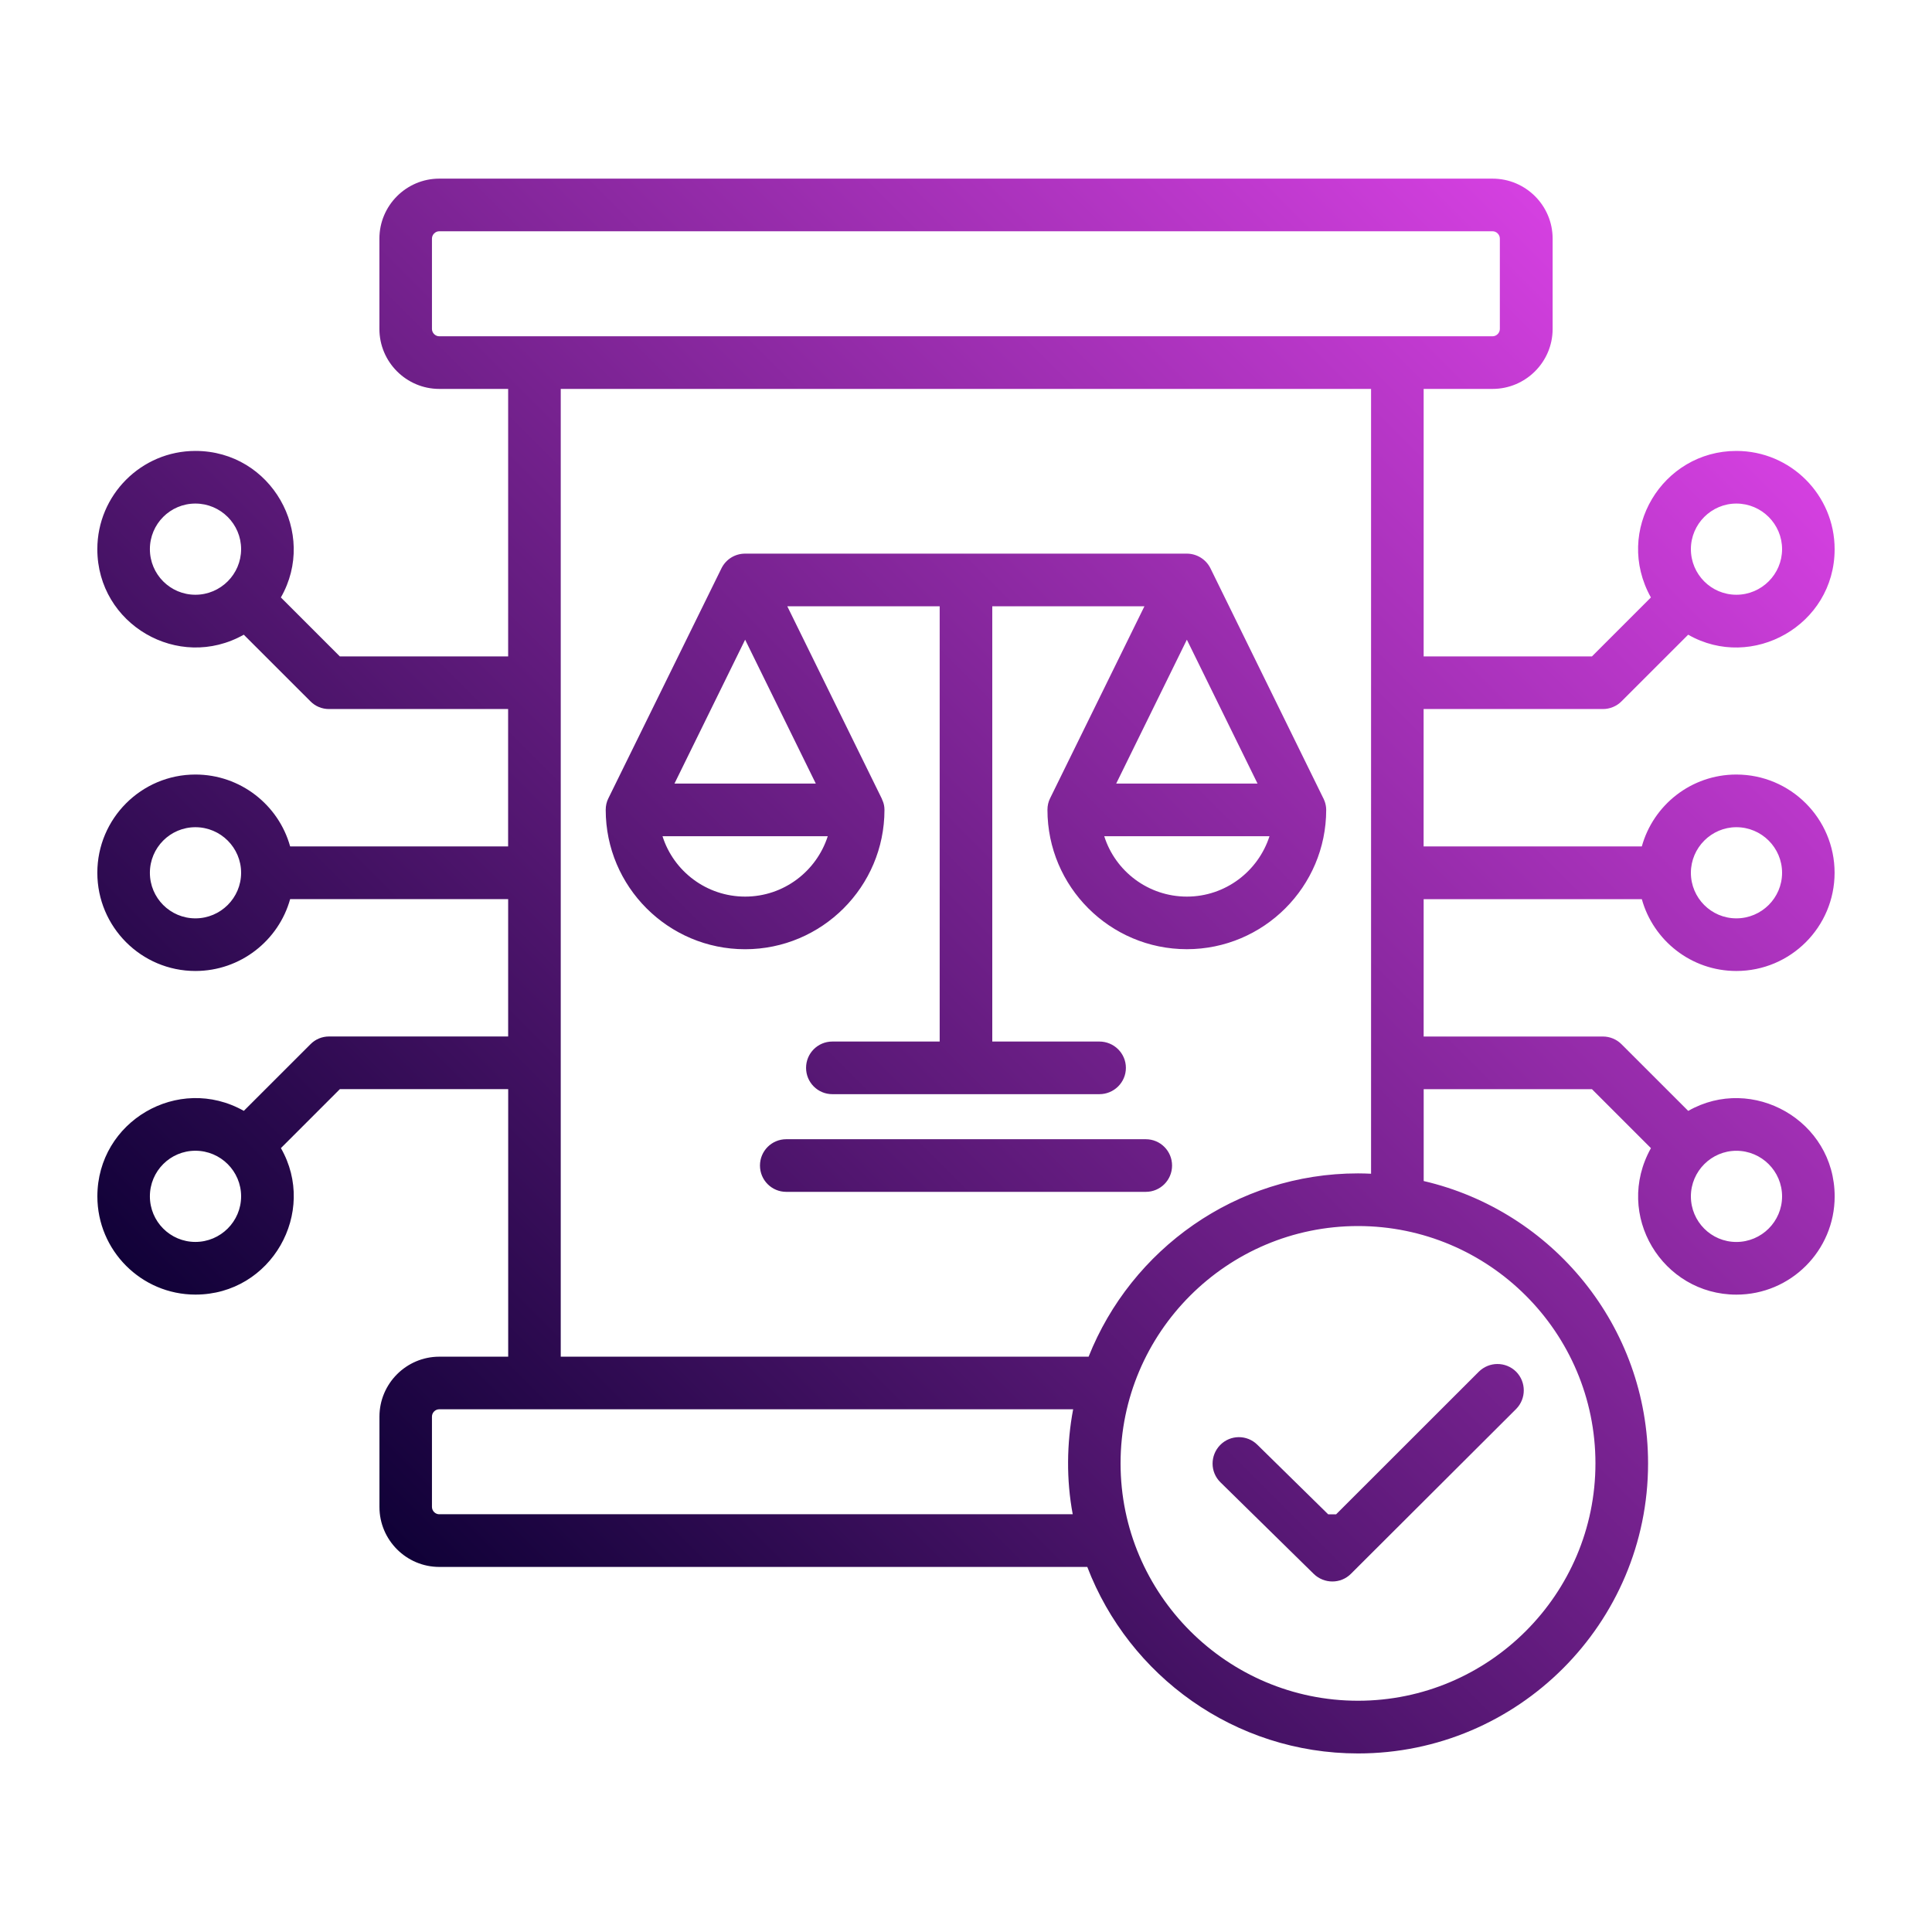 <?xml version="1.0" encoding="UTF-8"?> <svg xmlns="http://www.w3.org/2000/svg" xmlns:xlink="http://www.w3.org/1999/xlink" id="Layer_1" version="1.1" viewBox="0 0 500 500"><defs><style> .st0 { fill: url(#linear-gradient); fill-rule: evenodd; } </style><linearGradient id="linear-gradient" x1="98.33" y1="105.44" x2="420.68" y2="427.79" gradientTransform="translate(0 502) scale(1 -1)" gradientUnits="userSpaceOnUse"><stop offset="0" stop-color="#100137"></stop><stop offset="1" stop-color="#d540e1"></stop></linearGradient></defs><path class="st0" d="M345.8,391.89l36.92-36.9c2.69-2.65,6.97-2.65,9.66.01,2.63,2.67,2.63,6.97,0,9.64l-42.76,42.66c-2.64,2.65-6.92,2.63-9.6.05l-24.18-23.74c-2.69-2.64-2.69-6.95-.06-9.64,2.63-2.68,6.92-2.72,9.6-.09l18.35,18.02h2.06ZM307.16,232.04c-10,0-18.52-6.57-21.38-15.62h42.76c-2.92,9.05-11.38,15.62-21.38,15.62ZM192.84,232.04c-10,0-18.52-6.57-21.38-15.62h42.76c-2.91,9.05-11.38,15.62-21.38,15.62ZM192.84,165.55l18.29,37.24h-36.58l18.29-37.24ZM325.45,202.79h-36.58l18.29-37.24,18.29,37.24ZM342.48,206.6l-29.21-59.51c-1.14-2.33-3.54-3.81-6.12-3.81h-114.32c-2.63,0-4.97,1.48-6.12,3.81l-29.26,59.51c-.46.9-.69,1.92-.69,3,0,19.88,16.18,36.06,36.07,36.06s36.07-16.18,36.07-36.06c0-1.74-.67-2.69-.74-3.01l-24.41-49.69h39.44v112.65h-27.78c-3.77,0-6.8,3.05-6.8,6.81s3.03,6.81,6.8,6.81h69.11c3.77,0,6.86-3.04,6.86-6.81s-3.09-6.81-6.86-6.81h-27.72v-112.65h39.38l-24.41,49.69c-.46.9-.69,1.92-.69,3,0,19.88,16.18,36.06,36.07,36.06s36.07-16.18,36.07-36.06c0-1.7-.74-2.97-.74-3.01h0ZM303.33,301.64c0,3.76-3.03,6.81-6.8,6.81h-93.05c-3.77,0-6.8-3.05-6.8-6.81s3.03-6.81,6.8-6.81h93.05c3.77,0,6.8,3.05,6.8,6.81ZM351.46,303.67c1.14,0,2.29.04,3.37.09V100.65h-209.71v250.46h136.61c11.03-27.75,38.12-47.44,69.73-47.44ZM412.9,378.72c0-33.86-27.55-61.42-61.45-61.42s-61.45,27.56-61.45,61.42,27.61,61.43,61.45,61.43,61.45-27.56,61.45-61.43ZM113.68,391.89c-1.03,0-1.89-.87-1.89-1.9v-23.37c0-1.04.86-1.9,1.89-1.9h164.05c-1.68,8.9-1.78,18.24-.11,27.16H113.68ZM111.79,85.13v-23.38c0-1.02.86-1.9,1.89-1.9h272.59c1.03,0,1.89.87,1.89,1.9v23.38c0,1.02-.86,1.9-1.89,1.9H113.68c-1.03,0-1.89-.88-1.89-1.9ZM449.37,297.82c6.52,0,11.83,5.29,11.83,11.8s-5.32,11.8-11.83,11.8-11.77-5.29-11.77-11.8,5.32-11.8,11.77-11.8ZM50.57,321.41c-6.52,0-11.78-5.29-11.78-11.8s5.26-11.8,11.78-11.8,11.83,5.29,11.83,11.8-5.32,11.8-11.83,11.8ZM50.57,237.67c-6.52,0-11.78-5.29-11.78-11.79s5.26-11.8,11.78-11.8,11.83,5.29,11.83,11.8-5.32,11.79-11.83,11.79ZM50.57,153.92c-6.52,0-11.78-5.29-11.78-11.8s5.26-11.8,11.78-11.8,11.83,5.3,11.83,11.8-5.32,11.8-11.83,11.8ZM449.37,130.32c6.52,0,11.83,5.3,11.83,11.8s-5.32,11.8-11.83,11.8-11.77-5.29-11.77-11.8,5.32-11.8,11.77-11.8ZM449.37,214.08c6.52,0,11.83,5.29,11.83,11.8s-5.32,11.79-11.83,11.79-11.77-5.29-11.77-11.79,5.32-11.8,11.77-11.8h0ZM424.9,232.69c2.97,10.72,12.8,18.6,24.46,18.6,14.06,0,25.43-11.4,25.43-25.42s-11.38-25.42-25.43-25.42c-11.66,0-21.49,7.88-24.46,18.61h-56.47v-35.56h46.41c1.77,0,3.54-.71,4.8-1.99l17.26-17.25c16.53,9.48,37.9-2.44,37.9-22.13,0-14.02-11.38-25.43-25.43-25.43-19.12,0-31.78,20.61-22.12,37.92l-15.26,15.26h-43.55v-69.23h17.83c8.57,0,15.55-6.97,15.55-15.52v-23.38c0-8.56-6.97-15.52-15.55-15.52H113.68c-8.52,0-15.49,6.97-15.49,15.52v23.38c0,8.55,6.97,15.52,15.49,15.52h17.83v69.23h-43.56l-15.26-15.26c9.52-16.6-2.44-37.92-22.12-37.92-14,0-25.38,11.41-25.38,25.43,0,19.46,20.99,31.67,37.9,22.13l17.26,17.25c1.26,1.28,2.97,1.99,4.8,1.99h46.35v35.56h-56.41c-2.97-10.73-12.86-18.61-24.52-18.61-14,0-25.38,11.4-25.38,25.42s11.37,25.42,25.38,25.42c11.66,0,21.55-7.89,24.52-18.6h56.42v35.55h-46.35c-1.83,0-3.54.72-4.8,2l-17.26,17.25c-16.97-9.55-37.9,2.72-37.9,22.13,0,14.02,11.38,25.42,25.38,25.42,19.67,0,31.64-21.32,22.12-37.91l15.26-15.26h43.56v69.24h-17.83c-8.52,0-15.49,6.96-15.49,15.52v23.37c0,8.56,6.97,15.52,15.49,15.52h167.7c10.8,28.19,38.12,48.27,70.08,48.27,41.38,0,75.05-33.67,75.05-75.06,0-35.54-24.81-65.36-58.07-73.08v-23.77h43.55l15.26,15.26c-9.66,17.32,3,37.91,22.12,37.91,14.06,0,25.43-11.41,25.43-25.42,0-19.66-21.31-31.61-37.9-22.13l-17.26-17.25c-1.26-1.28-3.03-2-4.8-2h-46.41v-35.55h56.47Z"></path></svg> 